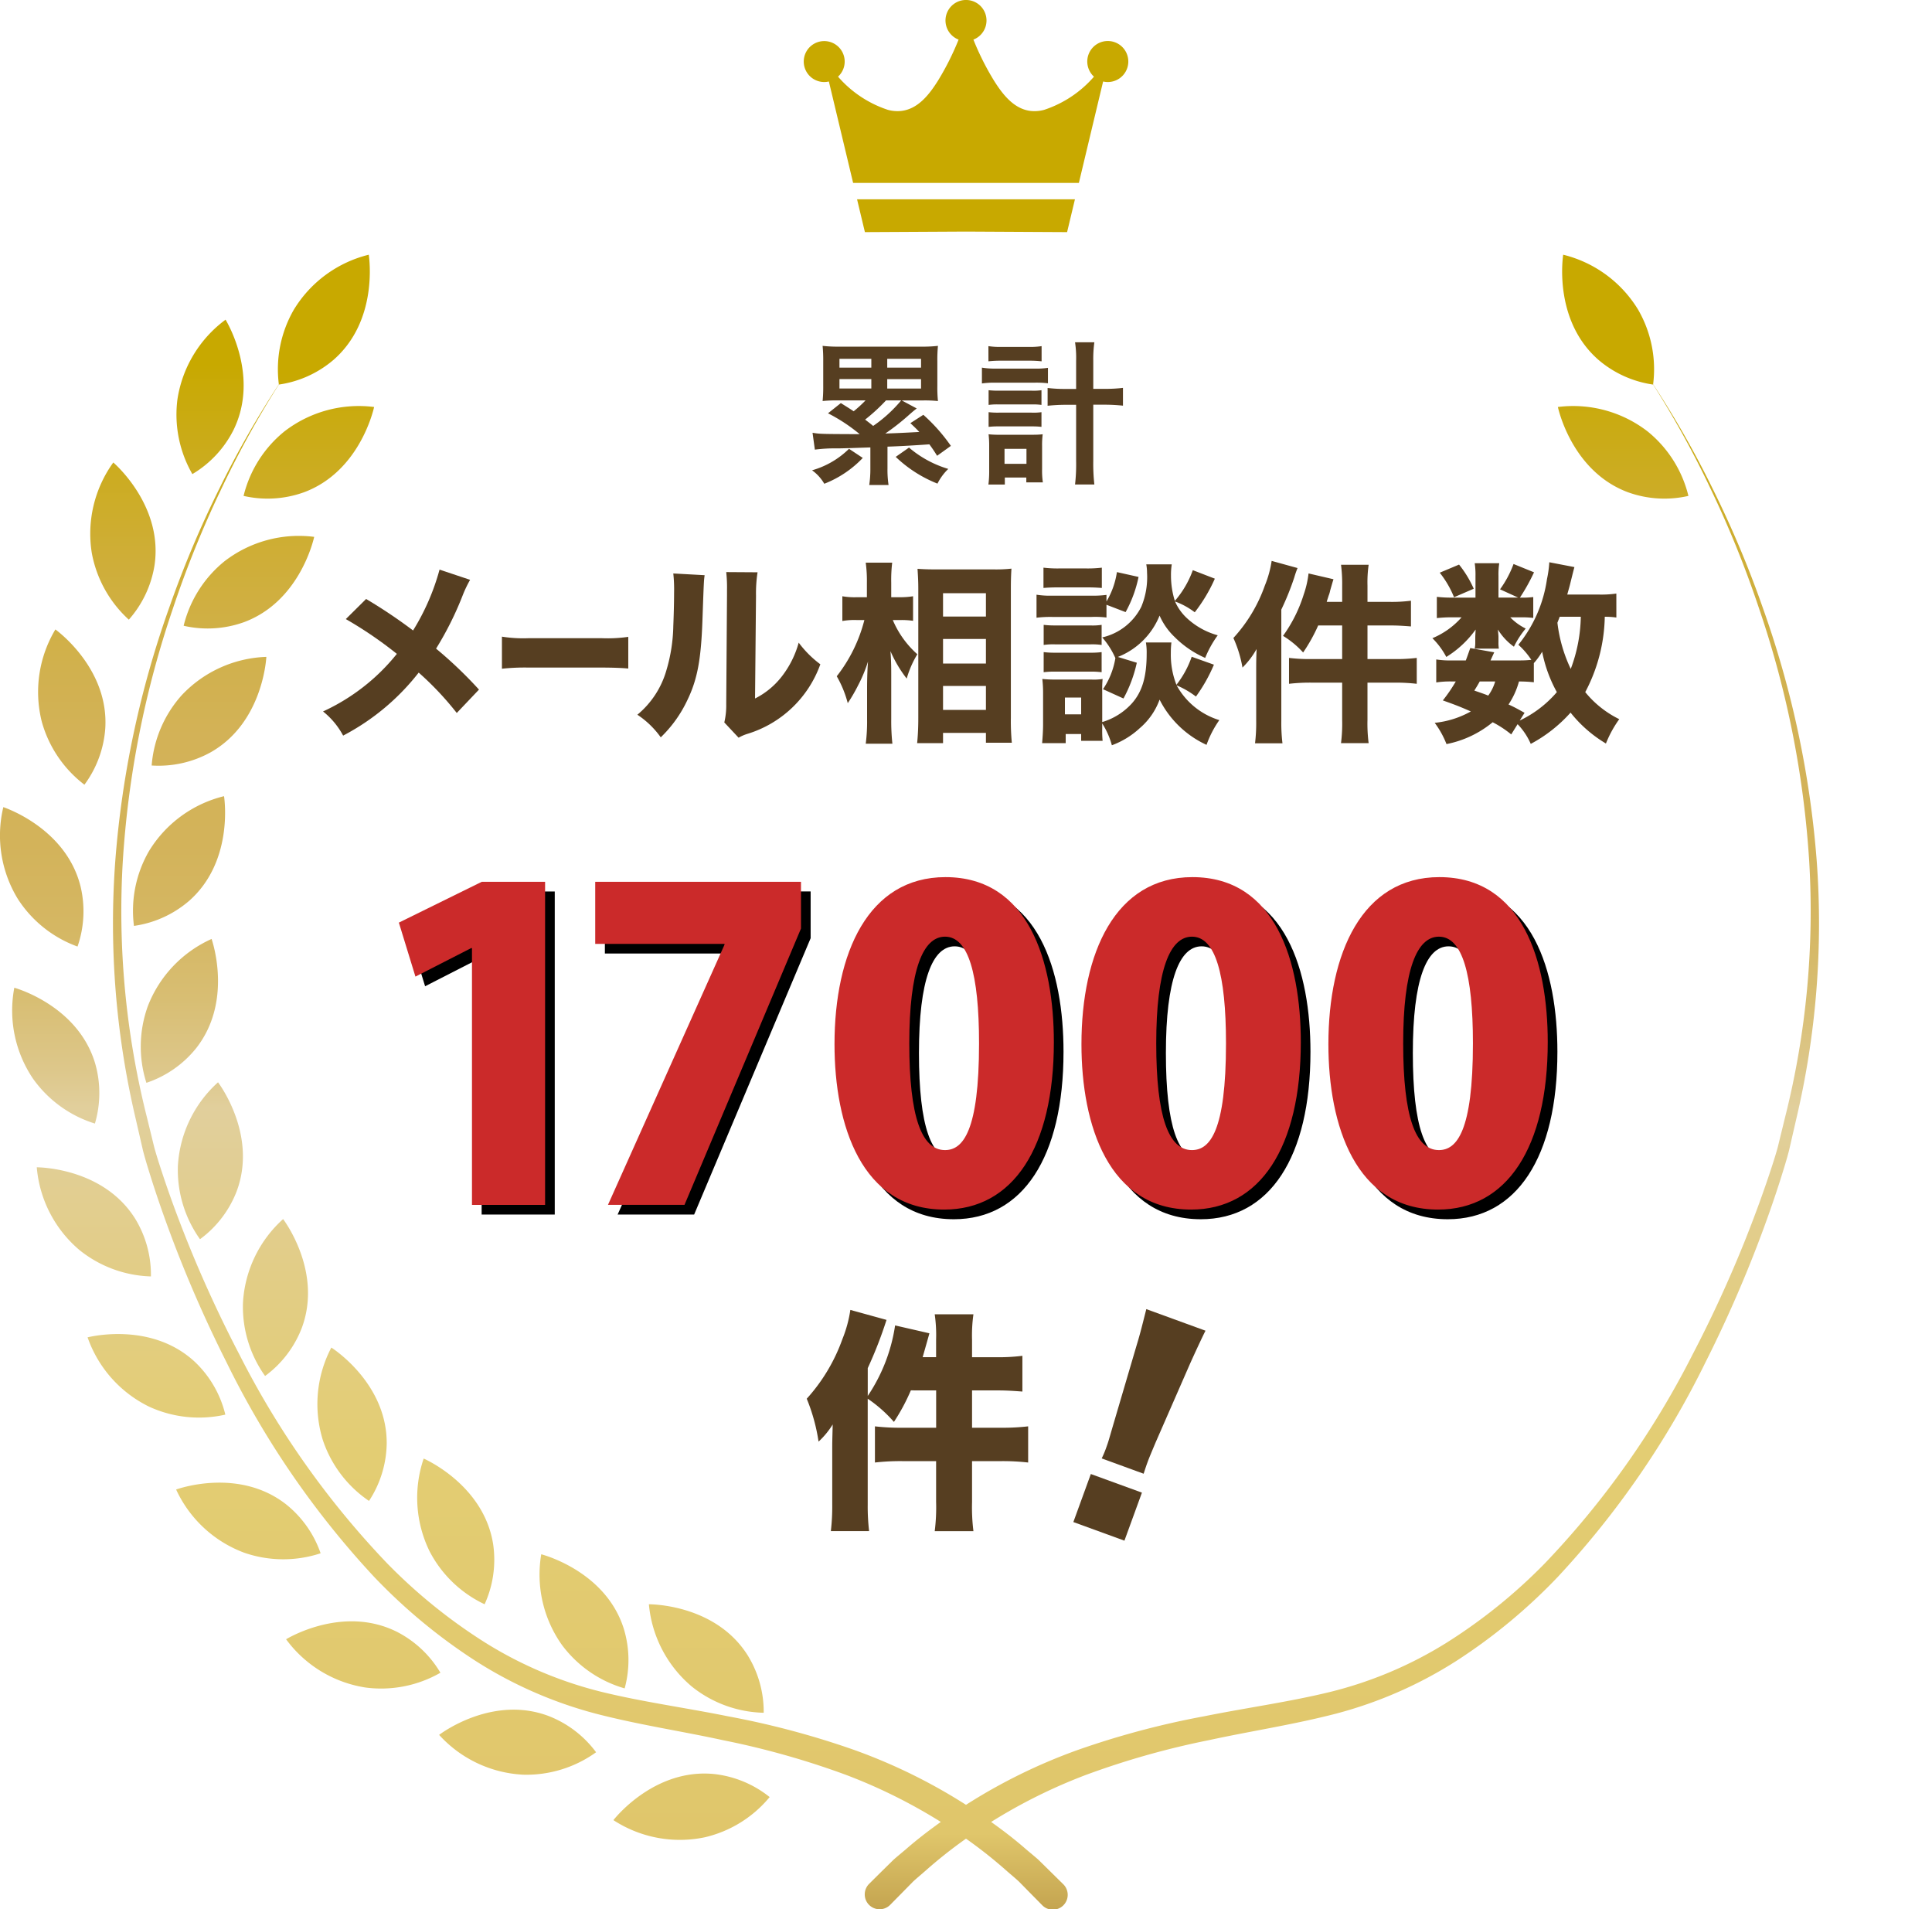 <svg xmlns="http://www.w3.org/2000/svg" xmlns:xlink="http://www.w3.org/1999/xlink" width="200" height="197.631" viewBox="0 0 200 197.631">
  <defs>
    <linearGradient id="linear-gradient" x1="0.5" y1="-2.222" x2="0.5" y2="21.288" gradientUnits="objectBoundingBox">
      <stop offset="0.075" stop-color="#c8a900"/>
      <stop offset="0.104" stop-color="#caab14"/>
      <stop offset="0.165" stop-color="#cfae38"/>
      <stop offset="0.215" stop-color="#d1b14e"/>
      <stop offset="0.246" stop-color="#d3b257"/>
      <stop offset="0.296" stop-color="#d3b35a"/>
      <stop offset="0.334" stop-color="#d5b763"/>
      <stop offset="0.367" stop-color="#d8be73"/>
      <stop offset="0.399" stop-color="#ddc78a"/>
      <stop offset="0.417" stop-color="#e1cf9c"/>
      <stop offset="0.49" stop-color="#e2cd87"/>
      <stop offset="0.575" stop-color="#e3cd73"/>
      <stop offset="0.755" stop-color="#e0c66b"/>
      <stop offset="0.793" stop-color="#c2a24e"/>
      <stop offset="0.831" stop-color="#aa8536"/>
      <stop offset="0.865" stop-color="#9b7327"/>
      <stop offset="0.889" stop-color="#966d22"/>
      <stop offset="0.931" stop-color="#926b22"/>
      <stop offset="0.964" stop-color="#896623"/>
      <stop offset="0.994" stop-color="#785e24"/>
      <stop offset="0.999" stop-color="#755d25"/>
    </linearGradient>
    <linearGradient id="linear-gradient-2" x1="0.5" y1="-0.772" x2="0.5" y2="13.32" xlink:href="#linear-gradient"/>
    <linearGradient id="linear-gradient-3" x1="0.5" y1="-1.667" x2="0.5" y2="12.177" xlink:href="#linear-gradient"/>
    <linearGradient id="linear-gradient-4" x1="0.5" y1="-2.763" x2="0.5" y2="11.252" xlink:href="#linear-gradient"/>
    <linearGradient id="linear-gradient-5" x1="0.5" y1="-4.352" x2="0.5" y2="11.256" xlink:href="#linear-gradient"/>
    <linearGradient id="linear-gradient-6" x1="0.5" y1="-5.796" x2="0.5" y2="10.224" xlink:href="#linear-gradient"/>
    <linearGradient id="linear-gradient-7" x1="0.5" y1="-8.86" x2="0.5" y2="11.081" xlink:href="#linear-gradient"/>
    <linearGradient id="linear-gradient-8" x1="0.5" y1="-13.572" x2="0.5" y2="12.481" xlink:href="#linear-gradient"/>
    <linearGradient id="linear-gradient-9" x1="0.5" y1="-16.73" x2="0.5" y2="11.662" xlink:href="#linear-gradient"/>
    <linearGradient id="linear-gradient-10" x1="0.5" y1="-21.11" x2="0.5" y2="11.22" xlink:href="#linear-gradient"/>
    <linearGradient id="linear-gradient-11" x1="0.5" y1="-23.19" x2="0.5" y2="10.247" xlink:href="#linear-gradient"/>
    <linearGradient id="linear-gradient-12" x1="0.5" y1="-23.646" x2="0.5" y2="9.063" xlink:href="#linear-gradient"/>
    <linearGradient id="linear-gradient-13" x1="0.5" y1="-3.625" x2="0.5" y2="19.886" xlink:href="#linear-gradient"/>
    <linearGradient id="linear-gradient-14" x1="0.5" y1="-4.195" x2="0.5" y2="15.804" xlink:href="#linear-gradient"/>
    <linearGradient id="linear-gradient-15" x1="0.5" y1="-4.593" x2="0.5" y2="12.182" xlink:href="#linear-gradient"/>
    <linearGradient id="linear-gradient-16" x1="0.5" y1="-5.134" x2="0.5" y2="9.992" xlink:href="#linear-gradient"/>
    <linearGradient id="linear-gradient-17" x1="0.5" y1="-5.62" x2="0.5" y2="8.248" xlink:href="#linear-gradient"/>
    <linearGradient id="linear-gradient-18" x1="0.5" y1="-6.492" x2="0.5" y2="7.376" xlink:href="#linear-gradient"/>
    <linearGradient id="linear-gradient-19" x1="0.5" y1="-7.479" x2="0.5" y2="6.708" xlink:href="#linear-gradient"/>
    <linearGradient id="linear-gradient-20" x1="0.5" y1="-8.634" x2="0.5" y2="6.299" xlink:href="#linear-gradient"/>
    <linearGradient id="linear-gradient-21" x1="0.5" y1="-10.094" x2="0.5" y2="6.13" xlink:href="#linear-gradient"/>
    <linearGradient id="linear-gradient-22" x1="0.5" y1="-12.939" x2="0.5" y2="7.118" xlink:href="#linear-gradient"/>
    <linearGradient id="linear-gradient-23" x1="0.5" y1="-0.033" x2="0.5" y2="1.282" xlink:href="#linear-gradient"/>
  </defs>
  <g id="アートワーク_104" data-name="アートワーク 104" transform="translate(100 98.815)">
    <g id="グループ_13777" data-name="グループ 13777" transform="translate(-100 -98.815)">
      <g id="グループ_13766" data-name="グループ 13766" transform="translate(0)">
        <path id="パス_30384" data-name="パス 30384" d="M89.535,24.027,100,23.971l10.465.056s.333-1.393.813-3.4H88.722C89.2,22.634,89.535,24.027,89.535,24.027Z" fill="#c8a900"/>
        <path id="パス_30385" data-name="パス 30385" d="M114.676,4.245a2.123,2.123,0,0,0-1.429,3.692,11.661,11.661,0,0,1-5.156,3.433,3.8,3.8,0,0,1-1.342.12c-1.753-.173-2.934-1.682-3.856-3.151A28.014,28.014,0,0,1,100.767,4.1a2.123,2.123,0,1,0-1.534,0,28.014,28.014,0,0,1-2.126,4.237c-.922,1.469-2.1,2.978-3.856,3.151a3.8,3.8,0,0,1-1.342-.12,11.661,11.661,0,0,1-5.156-3.433,2.119,2.119,0,1,0-.948.5c.607,2.538,1.674,7,2.511,10.5h23.368c.837-3.5,1.9-7.96,2.511-10.5a2.123,2.123,0,1,0,.481-4.19Z" fill="#c8a900"/>
      </g>
      <g id="グループ_13767" data-name="グループ 13767" transform="translate(0)">
        <path id="パス_30386" data-name="パス 30386" d="M29.449,44.65a12.336,12.336,0,0,0-4.233,6.681,11.126,11.126,0,0,0,6.236-.37c5.65-2.091,7.149-8.267,7.277-8.833A12.6,12.6,0,0,0,29.449,44.65Z" fill="url(#linear-gradient)"/>
        <path id="パス_30387" data-name="パス 30387" d="M24.174,44.505c2.648-5.411-.525-10.917-.823-11.415a12.594,12.594,0,0,0-4.98,8.227,12.348,12.348,0,0,0,1.542,7.757A11.127,11.127,0,0,0,24.174,44.505Z" fill="url(#linear-gradient-2)"/>
        <path id="パス_30388" data-name="パス 30388" d="M13.336,64.141A11.124,11.124,0,0,0,16,58.489c.869-5.962-3.835-10.235-4.271-10.618A12.6,12.6,0,0,0,9.5,57.226,12.34,12.34,0,0,0,13.336,64.141Z" fill="url(#linear-gradient-3)"/>
        <path id="パス_30389" data-name="パス 30389" d="M8.739,81.225A11.117,11.117,0,0,0,10.9,75.366c.355-6.014-4.7-9.868-5.166-10.213a12.6,12.6,0,0,0-1.418,9.512A12.345,12.345,0,0,0,8.739,81.225Z" fill="url(#linear-gradient-4)"/>
        <path id="パス_30390" data-name="パス 30390" d="M8.025,97.977a11.11,11.11,0,0,0,.31-6.239c-1.466-5.844-7.442-8-7.991-8.193a12.6,12.6,0,0,0,1.5,9.5A12.336,12.336,0,0,0,8.025,97.977Z" fill="url(#linear-gradient-5)"/>
        <path id="パス_30391" data-name="パス 30391" d="M9.825,116.3a11.118,11.118,0,0,0,.019-6.247c-1.734-5.769-7.8-7.651-8.362-7.814a12.6,12.6,0,0,0,1.939,9.42A12.343,12.343,0,0,0,9.825,116.3Z" fill="url(#linear-gradient-6)"/>
        <path id="パス_30392" data-name="パス 30392" d="M13.964,126.1c-3.224-5.089-9.576-5.267-10.157-5.274a12.6,12.6,0,0,0,4.4,8.55,12.346,12.346,0,0,0,7.416,2.746A11.113,11.113,0,0,0,13.964,126.1Z" fill="url(#linear-gradient-7)"/>
        <path id="パス_30393" data-name="パス 30393" d="M23.326,146.428a11.118,11.118,0,0,0-3.109-5.419c-4.389-4.127-10.586-2.718-11.15-2.581a12.6,12.6,0,0,0,6.392,7.186A12.354,12.354,0,0,0,23.326,146.428Z" fill="url(#linear-gradient-8)"/>
        <path id="パス_30394" data-name="パス 30394" d="M29.578,155.684c-4.763-3.689-10.8-1.7-11.346-1.505a12.6,12.6,0,0,0,7.049,6.542,12.345,12.345,0,0,0,7.909.059A11.123,11.123,0,0,0,29.578,155.684Z" fill="url(#linear-gradient-9)"/>
        <path id="パス_30395" data-name="パス 30395" d="M41.031,168.879c-5.406-2.659-10.918.505-11.416.8a12.593,12.593,0,0,0,8.218,4.995,12.337,12.337,0,0,0,7.759-1.529A11.12,11.12,0,0,0,41.031,168.879Z" fill="url(#linear-gradient-10)"/>
        <path id="パス_30396" data-name="パス 30396" d="M56.729,177.6c-5.651-2.086-10.807,1.63-11.272,1.976a12.6,12.6,0,0,0,8.689,4.121,12.344,12.344,0,0,0,7.561-2.322A11.129,11.129,0,0,0,56.729,177.6Z" fill="url(#linear-gradient-11)"/>
        <path id="パス_30397" data-name="パス 30397" d="M63.5,188.4a12.591,12.591,0,0,0,9.451,1.779,12.334,12.334,0,0,0,6.723-4.165,11.126,11.126,0,0,0-5.773-2.387C67.9,183.046,63.858,187.949,63.5,188.4Z" fill="url(#linear-gradient-12)"/>
        <path id="パス_30398" data-name="パス 30398" d="M23.245,58.092a12.349,12.349,0,0,0-4.234,6.681,11.129,11.129,0,0,0,6.237-.37c5.65-2.091,7.149-8.266,7.277-8.832A12.592,12.592,0,0,0,23.245,58.092Z" fill="url(#linear-gradient-13)"/>
        <path id="パス_30399" data-name="パス 30399" d="M18.809,71.965A12.343,12.343,0,0,0,15.7,79.236a11.122,11.122,0,0,0,6.1-1.361c5.244-2.967,5.737-9.3,5.773-9.882A12.6,12.6,0,0,0,18.809,71.965Z" fill="url(#linear-gradient-14)"/>
        <path id="パス_30400" data-name="パス 30400" d="M23.193,82.412a12.6,12.6,0,0,0-7.764,5.675,12.348,12.348,0,0,0-1.562,7.753,11.129,11.129,0,0,0,5.691-2.576C24.086,89.29,23.276,82.986,23.193,82.412Z" fill="url(#linear-gradient-15)"/>
        <path id="パス_30401" data-name="パス 30401" d="M20.288,108.521c3.736-4.726,1.8-10.78,1.616-11.33a12.6,12.6,0,0,0-6.611,6.984,12.338,12.338,0,0,0-.137,7.908A11.123,11.123,0,0,0,20.288,108.521Z" fill="url(#linear-gradient-16)"/>
        <path id="パス_30402" data-name="パス 30402" d="M24.5,123.308c2.11-5.643-1.584-10.814-1.929-11.28a12.6,12.6,0,0,0-4.157,8.672,12.346,12.346,0,0,0,2.29,7.57A11.117,11.117,0,0,0,24.5,123.308Z" fill="url(#linear-gradient-17)"/>
        <path id="パス_30403" data-name="パス 30403" d="M31.237,137.466c2.11-5.643-1.584-10.814-1.929-11.281a12.6,12.6,0,0,0-4.156,8.673,12.34,12.34,0,0,0,2.289,7.57A11.11,11.11,0,0,0,31.237,137.466Z" fill="url(#linear-gradient-18)"/>
        <path id="パス_30404" data-name="パス 30404" d="M34.3,139.485a12.591,12.591,0,0,0-.88,9.576,12.345,12.345,0,0,0,4.779,6.3,11.113,11.113,0,0,0,1.833-5.972C40.049,143.365,34.787,139.8,34.3,139.485Z" fill="url(#linear-gradient-19)"/>
        <path id="パス_30405" data-name="パス 30405" d="M50.167,166.057a11.124,11.124,0,0,0,.888-6.183c-.916-5.955-6.666-8.662-7.195-8.9a12.6,12.6,0,0,0,.61,9.6A12.343,12.343,0,0,0,50.167,166.057Z" fill="url(#linear-gradient-20)"/>
        <path id="パス_30406" data-name="パス 30406" d="M64.664,174.765a11.126,11.126,0,0,0-.111-6.246c-1.855-5.732-7.963-7.486-8.524-7.638a12.6,12.6,0,0,0,2.135,9.377A12.346,12.346,0,0,0,64.664,174.765Z" fill="url(#linear-gradient-21)"/>
        <path id="パス_30407" data-name="パス 30407" d="M71.627,174.583a12.338,12.338,0,0,0,7.431,2.705,11.107,11.107,0,0,0-1.7-6.012c-3.251-5.072-9.6-5.215-10.185-5.219A12.6,12.6,0,0,0,71.627,174.583Z" fill="url(#linear-gradient-22)"/>
        <path id="パス_30408" data-name="パス 30408" d="M125.147,180.123c4.33-.94,8.738-1.6,13.16-2.744a43.818,43.818,0,0,0,12.519-5.5,57.773,57.773,0,0,0,10.465-8.684A91.992,91.992,0,0,0,176.557,141a132.318,132.318,0,0,0,5.437-12.31c.8-2.1,1.549-4.21,2.236-6.347.338-1.07.678-2.14.964-3.231l.755-3.285A88.159,88.159,0,0,0,188.065,89.1a100.956,100.956,0,0,0-5.578-26.183,107.325,107.325,0,0,0-5.2-12.345,99.392,99.392,0,0,0-6.156-10.794,12.326,12.326,0,0,0-1.554-7.726,12.591,12.591,0,0,0-7.755-5.687c-.084.574-.9,6.876,3.619,10.857a11.123,11.123,0,0,0,5.687,2.585V39.8a99.037,99.037,0,0,1,5.983,10.857,106.732,106.732,0,0,1,5.006,12.387,100.35,100.35,0,0,1,5.171,26.107,87.169,87.169,0,0,1-2.473,26.4l-.79,3.228c-.295,1.063-.646,2.116-1,3.168-.709,2.1-1.483,4.184-2.3,6.247a130.987,130.987,0,0,1-5.552,12.092A90.286,90.286,0,0,1,159.9,161.844a55.735,55.735,0,0,1-10.207,8.228,41.533,41.533,0,0,1-11.968,5.053c-4.235,1.038-8.681,1.642-13.086,2.529a87.449,87.449,0,0,0-13.117,3.5A57.658,57.658,0,0,0,100,186.817a57.658,57.658,0,0,0-11.525-5.664,87.48,87.48,0,0,0-13.117-3.5c-4.4-.887-8.851-1.491-13.086-2.529A41.533,41.533,0,0,1,50.3,170.072,55.735,55.735,0,0,1,40.1,161.844a90.286,90.286,0,0,1-15.275-21.553A130.986,130.986,0,0,1,19.27,128.2c-.819-2.063-1.593-4.145-2.3-6.247-.349-1.052-.7-2.105-.995-3.168l-.79-3.228a87.169,87.169,0,0,1-2.473-26.4A100.35,100.35,0,0,1,17.88,63.048a106.734,106.734,0,0,1,5.006-12.387A99.207,99.207,0,0,1,28.869,39.8v.007a11.123,11.123,0,0,0,5.687-2.585c4.522-3.981,3.7-10.283,3.619-10.857a12.591,12.591,0,0,0-7.755,5.687,12.326,12.326,0,0,0-1.554,7.726,99.393,99.393,0,0,0-6.156,10.794,107.325,107.325,0,0,0-5.2,12.345A100.956,100.956,0,0,0,11.935,89.1a88.158,88.158,0,0,0,2.116,26.725l.755,3.285c.286,1.091.626,2.161.964,3.231.687,2.137,1.438,4.251,2.236,6.347A132.317,132.317,0,0,0,23.443,141a91.991,91.991,0,0,0,15.266,22.2,57.773,57.773,0,0,0,10.465,8.684,43.818,43.818,0,0,0,12.519,5.5c4.422,1.148,8.83,1.8,13.16,2.744A84.988,84.988,0,0,1,87.532,183.7a55.519,55.519,0,0,1,9.86,4.887c-1.238.888-2.45,1.812-3.6,2.818-.437.371-.883.731-1.311,1.112l-1.225,1.205L89.968,195a1.539,1.539,0,1,0,2.177,2.176l1.246-1.263,1.142-1.162c.4-.366.819-.712,1.227-1.069A48.1,48.1,0,0,1,100,190.32a47.944,47.944,0,0,1,4.239,3.358c.409.357.827.7,1.228,1.069l1.142,1.162,1.246,1.263A1.539,1.539,0,1,0,110.032,195l-1.294-1.276-1.224-1.205c-.428-.381-.874-.741-1.311-1.112-1.145-1.006-2.357-1.93-3.6-2.818a55.552,55.552,0,0,1,9.86-4.887A84.988,84.988,0,0,1,125.147,180.123Z" fill="url(#linear-gradient-23)"/>
        <path id="パス_30409" data-name="パス 30409" d="M170.551,44.65a12.6,12.6,0,0,0-9.28-2.522c.128.566,1.627,6.742,7.277,8.833a11.126,11.126,0,0,0,6.236.37A12.336,12.336,0,0,0,170.551,44.65Z" fill="url(#linear-gradient)"/>
        <path id="パス_30410" data-name="パス 30410" d="M180.087,49.074a12.348,12.348,0,0,0,1.542-7.757,12.594,12.594,0,0,0-4.98-8.227c-.3.5-3.471,6-.823,11.415A11.127,11.127,0,0,0,180.087,49.074Z" fill="url(#linear-gradient-2)"/>
        <path id="パス_30411" data-name="パス 30411" d="M186.664,64.141a12.34,12.34,0,0,0,3.839-6.915,12.6,12.6,0,0,0-2.228-9.355c-.436.383-5.14,4.656-4.271,10.618A11.124,11.124,0,0,0,186.664,64.141Z" fill="url(#linear-gradient-3)"/>
        <path id="パス_30412" data-name="パス 30412" d="M189.1,75.366a11.116,11.116,0,0,0,2.166,5.859,12.345,12.345,0,0,0,4.418-6.56,12.6,12.6,0,0,0-1.418-9.512C193.793,65.5,188.74,69.352,189.1,75.366Z" fill="url(#linear-gradient-4)"/>
        <path id="パス_30413" data-name="パス 30413" d="M191.665,91.738a11.121,11.121,0,0,0,.309,6.239,12.333,12.333,0,0,0,6.182-4.933,12.6,12.6,0,0,0,1.5-9.5C199.107,83.733,193.13,85.894,191.665,91.738Z" fill="url(#linear-gradient-5)"/>
        <path id="パス_30414" data-name="パス 30414" d="M190.156,110.051a11.118,11.118,0,0,0,.019,6.247,12.343,12.343,0,0,0,6.4-4.641,12.6,12.6,0,0,0,1.939-9.42C197.96,102.4,191.89,104.282,190.156,110.051Z" fill="url(#linear-gradient-6)"/>
        <path id="パス_30415" data-name="パス 30415" d="M186.036,126.1a11.125,11.125,0,0,0-1.663,6.022,12.346,12.346,0,0,0,7.417-2.746,12.6,12.6,0,0,0,4.4-8.55C195.612,120.831,189.26,121.009,186.036,126.1Z" fill="url(#linear-gradient-7)"/>
        <path id="パス_30416" data-name="パス 30416" d="M179.783,141.009a11.118,11.118,0,0,0-3.109,5.419,12.353,12.353,0,0,0,7.867-.814,12.6,12.6,0,0,0,6.392-7.186C190.369,138.291,184.172,136.882,179.783,141.009Z" fill="url(#linear-gradient-8)"/>
        <path id="パス_30417" data-name="パス 30417" d="M170.422,155.684a11.123,11.123,0,0,0-3.612,5.1,12.345,12.345,0,0,0,7.909-.059,12.6,12.6,0,0,0,7.049-6.542C181.22,153.988,175.185,151.995,170.422,155.684Z" fill="url(#linear-gradient-9)"/>
        <path id="パス_30418" data-name="パス 30418" d="M158.969,168.879a11.12,11.12,0,0,0-4.561,4.268,12.337,12.337,0,0,0,7.759,1.529,12.593,12.593,0,0,0,8.218-4.995C169.887,169.384,164.375,166.22,158.969,168.879Z" fill="url(#linear-gradient-10)"/>
        <path id="パス_30419" data-name="パス 30419" d="M143.271,177.6a11.129,11.129,0,0,0-4.978,3.775,12.344,12.344,0,0,0,7.561,2.322,12.6,12.6,0,0,0,8.689-4.121C154.078,179.228,148.922,175.512,143.271,177.6Z" fill="url(#linear-gradient-11)"/>
        <path id="パス_30420" data-name="パス 30420" d="M126.1,183.629a11.126,11.126,0,0,0-5.773,2.387,12.334,12.334,0,0,0,6.723,4.165A12.591,12.591,0,0,0,136.5,188.4C136.142,187.949,132.1,183.046,126.1,183.629Z" fill="url(#linear-gradient-12)"/>
        <path id="パス_30421" data-name="パス 30421" d="M176.755,58.092a12.592,12.592,0,0,0-9.28-2.521c.128.566,1.627,6.741,7.277,8.832a11.129,11.129,0,0,0,6.237.37A12.349,12.349,0,0,0,176.755,58.092Z" fill="url(#linear-gradient-13)"/>
        <path id="パス_30422" data-name="パス 30422" d="M172.433,67.993c.036.579.53,6.915,5.773,9.882a11.122,11.122,0,0,0,6.1,1.361,12.343,12.343,0,0,0-3.112-7.271A12.6,12.6,0,0,0,172.433,67.993Z" fill="url(#linear-gradient-14)"/>
        <path id="パス_30423" data-name="パス 30423" d="M184.571,88.087a12.6,12.6,0,0,0-7.764-5.675c-.083.574-.893,6.878,3.635,10.852a11.129,11.129,0,0,0,5.691,2.576A12.348,12.348,0,0,0,184.571,88.087Z" fill="url(#linear-gradient-15)"/>
        <path id="パス_30424" data-name="パス 30424" d="M184.707,104.175a12.6,12.6,0,0,0-6.611-6.984c-.186.55-2.12,6.6,1.616,11.33a11.123,11.123,0,0,0,5.132,3.562A12.338,12.338,0,0,0,184.707,104.175Z" fill="url(#linear-gradient-16)"/>
        <path id="パス_30425" data-name="パス 30425" d="M177.434,112.028c-.345.466-4.039,5.637-1.929,11.28a11.117,11.117,0,0,0,3.8,4.962,12.346,12.346,0,0,0,2.29-7.57A12.6,12.6,0,0,0,177.434,112.028Z" fill="url(#linear-gradient-17)"/>
        <path id="パス_30426" data-name="パス 30426" d="M170.692,126.185c-.345.467-4.039,5.638-1.929,11.281a11.11,11.11,0,0,0,3.8,4.962,12.341,12.341,0,0,0,2.289-7.57A12.6,12.6,0,0,0,170.692,126.185Z" fill="url(#linear-gradient-18)"/>
        <path id="パス_30427" data-name="パス 30427" d="M166.579,149.061a12.591,12.591,0,0,0-.88-9.576c-.486.317-5.748,3.88-5.732,9.9a11.113,11.113,0,0,0,1.833,5.972A12.345,12.345,0,0,0,166.579,149.061Z" fill="url(#linear-gradient-19)"/>
        <path id="パス_30428" data-name="パス 30428" d="M155.53,160.571a12.6,12.6,0,0,0,.61-9.6c-.529.239-6.279,2.946-7.195,8.9a11.124,11.124,0,0,0,.888,6.183A12.343,12.343,0,0,0,155.53,160.571Z" fill="url(#linear-gradient-20)"/>
        <path id="パス_30429" data-name="パス 30429" d="M141.836,170.258a12.6,12.6,0,0,0,2.135-9.377c-.561.152-6.669,1.906-8.524,7.638a11.114,11.114,0,0,0-.11,6.246A12.349,12.349,0,0,0,141.836,170.258Z" fill="url(#linear-gradient-21)"/>
        <path id="パス_30430" data-name="パス 30430" d="M132.823,166.057c-.58,0-6.934.147-10.185,5.219a11.107,11.107,0,0,0-1.7,6.012,12.343,12.343,0,0,0,7.432-2.705A12.6,12.6,0,0,0,132.823,166.057Z" fill="url(#linear-gradient-22)"/>
      </g>
      <g id="グループ_13768" data-name="グループ 13768" transform="translate(0)">
        <path id="パス_30431" data-name="パス 30431" d="M89.314,47.4a11,11,0,0,1-3.985,2.674,4.4,4.4,0,0,0-1.265-1.393,8.915,8.915,0,0,0,3.825-2.225ZM94.9,42.279c-.353.273-.385.305-.753.625a23.707,23.707,0,0,1-2.5,1.969c.641-.017,1.809-.064,3.521-.161-.271-.288-.448-.463-.927-.912l1.343-.864a18.154,18.154,0,0,1,2.85,3.217l-1.425,1.025c-.368-.593-.511-.785-.8-1.185-1.584.112-3.009.192-4.337.24V48.49a10.465,10.465,0,0,0,.111,1.713h-2A11.132,11.132,0,0,0,90.1,48.49V46.313c-1.04.032-2.833.1-3.425.1a15.8,15.8,0,0,0-2.321.128l-.24-1.744c.784.127.784.127,4.882.144a17.658,17.658,0,0,0-3.281-2.161l1.329-1.057c.688.432.9.56,1.328.849A14.123,14.123,0,0,0,89.6,41.447H86.657a12.992,12.992,0,0,0-1.5.064,15.027,15.027,0,0,0,.063-1.569V37.4a15.685,15.685,0,0,0-.063-1.6,13.459,13.459,0,0,0,1.728.08h8.484a13.622,13.622,0,0,0,1.728-.08,14.6,14.6,0,0,0-.063,1.6v2.544a13.964,13.964,0,0,0,.063,1.569,13.284,13.284,0,0,0-1.52-.064H93.348Zm-8-4.225h3.3v-.912H86.9Zm0,2.161h3.3v-.977H86.9Zm4.818,1.232a19.07,19.07,0,0,1-2.161,1.985c.416.32.544.416.832.656a14.22,14.22,0,0,0,2.9-2.641Zm.128-4.305v.912h3.5v-.912Zm0,2.1v.977h3.5v-.977ZM94.1,46.329a11.194,11.194,0,0,0,4.066,2.209,5.565,5.565,0,0,0-1.12,1.521,13.377,13.377,0,0,1-4.323-2.769Z" fill="#563e21"/>
        <path id="パス_30432" data-name="パス 30432" d="M101.648,38.054a7.931,7.931,0,0,0,1.36.1h4.114a7.827,7.827,0,0,0,1.361-.08v1.6a9.832,9.832,0,0,0-1.361-.064h-4.129a8.93,8.93,0,0,0-1.345.081Zm.672-2.225a7.918,7.918,0,0,0,1.377.08h2.768a7.933,7.933,0,0,0,1.361-.08V37.4a11.063,11.063,0,0,0-1.361-.064H103.7a11.2,11.2,0,0,0-1.377.064Zm1.7,14.326h-1.7a10.89,10.89,0,0,0,.08-1.537V46.2a10.2,10.2,0,0,0-.063-1.248,9.3,9.3,0,0,0,1.12.048H106.9a8.91,8.91,0,0,0,1.04-.048,8.679,8.679,0,0,0-.063,1.232v2.353a8.361,8.361,0,0,0,.08,1.393h-1.713v-.5h-2.225Zm-1.68-9.764a8.965,8.965,0,0,0,1.055.048h3.394a5.946,5.946,0,0,0,1.024-.048v1.52a6.347,6.347,0,0,0-1.024-.048h-3.394a6.652,6.652,0,0,0-1.055.048Zm0,2.273a8.1,8.1,0,0,0,1.055.048h3.394a5.946,5.946,0,0,0,1.024-.048v1.52a8.811,8.811,0,0,0-1.056-.048h-3.377a8.857,8.857,0,0,0-1.04.048Zm1.648,5.346h2.272V46.457h-2.272ZM111.4,37.35a10.844,10.844,0,0,0-.112-1.921h2a12.334,12.334,0,0,0-.113,1.921v2.9h1.137a15.333,15.333,0,0,0,1.937-.1v1.84a17.93,17.93,0,0,0-1.953-.1h-1.121v5.842a19.007,19.007,0,0,0,.113,2.417h-2a18.228,18.228,0,0,0,.112-2.417V41.9H110.4a17.9,17.9,0,0,0-1.952.1v-1.84a15.3,15.3,0,0,0,1.936.1H111.4Z" fill="#563e21"/>
      </g>
      <g id="グループ_13769" data-name="グループ 13769" transform="translate(0)">
        <path id="パス_30433" data-name="パス 30433" d="M48.664,60.018a12.57,12.57,0,0,0-.741,1.54,33.558,33.558,0,0,1-2.781,5.582,43.77,43.77,0,0,1,4.442,4.24l-2.3,2.421a31.5,31.5,0,0,0-3.941-4.181,23.99,23.99,0,0,1-7.822,6.522,8.072,8.072,0,0,0-2.08-2.5,21.131,21.131,0,0,0,5.3-3.481,20.908,20.908,0,0,0,2.341-2.48,41.586,41.586,0,0,0-5.282-3.6L37.9,62a52.69,52.69,0,0,1,4.861,3.26,23.79,23.79,0,0,0,2.741-6.3Z" fill="#563e21"/>
        <path id="パス_30434" data-name="パス 30434" d="M51.96,65.9a14.094,14.094,0,0,0,2.745.16h7.59a14.81,14.81,0,0,0,2.744-.14V69.2c-.6-.06-1.59-.1-2.76-.1H54.705a21.744,21.744,0,0,0-2.745.12Z" fill="#563e21"/>
        <path id="パス_30435" data-name="パス 30435" d="M72.942,59.538c-.08.6-.08.6-.221,4.541-.139,4.161-.519,6.241-1.58,8.422a13.032,13.032,0,0,1-2.74,3.82,9.193,9.193,0,0,0-2.421-2.34,9.268,9.268,0,0,0,3-4.581,17.043,17.043,0,0,0,.72-4.6c.04-.98.08-2.34.08-3.421a15.494,15.494,0,0,0-.08-2.02Zm5.48-.3a14.219,14.219,0,0,0-.16,2.42l-.1,10.643A8.1,8.1,0,0,0,80.9,70.06a10.027,10.027,0,0,0,1.781-3.54,10.83,10.83,0,0,0,2.24,2.24,11.621,11.621,0,0,1-7.542,7.2,4.24,4.24,0,0,0-.919.4l-1.481-1.58a7.583,7.583,0,0,0,.2-1.92l.08-11.243v-.56a14.457,14.457,0,0,0-.08-1.84Z" fill="#563e21"/>
        <path id="パス_30436" data-name="パス 30436" d="M92.421,64.179a9.875,9.875,0,0,0,2.541,3.541,10.313,10.313,0,0,0-1.1,2.52A13.086,13.086,0,0,1,92.181,67.4c.06.861.08,1.381.08,2.381v4.681a21.64,21.64,0,0,0,.12,2.52h-2.76a17.894,17.894,0,0,0,.139-2.52v-3.3c0-.86.04-2.12.1-2.7a14.836,14.836,0,0,1-1.041,2.5,16.712,16.712,0,0,1-1.06,1.821A11.189,11.189,0,0,0,86.62,70a15.707,15.707,0,0,0,2.86-5.821h-.819a7.216,7.216,0,0,0-1.461.1V61.718a7.3,7.3,0,0,0,1.5.1h1.04v-1.48a14.1,14.1,0,0,0-.12-2.1h2.74a14.819,14.819,0,0,0-.1,2.08v1.5h1a7.864,7.864,0,0,0,1.261-.1v2.541a8.337,8.337,0,0,0-1.221-.08Zm2.521,12.742c.08-.8.12-1.66.12-2.62V60.978c0-.66-.02-1.16-.08-2.1.56.041,1.1.061,1.86.061h6.021a14.275,14.275,0,0,0,1.841-.08c-.04.62-.06,1.2-.06,2.06V74.3a23.655,23.655,0,0,0,.1,2.58h-2.681v-1.02h-4.44v1.06Zm2.681-13.1h4.44V61.4h-4.44Zm0,4.861h4.44V66.139h-4.44Zm0,4.8h4.44V71h-4.44Z" fill="#563e21"/>
        <path id="パス_30437" data-name="パス 30437" d="M114.542,63.919a9.541,9.541,0,0,0-1.54-.06h-4.081a12.094,12.094,0,0,0-1.621.08V61.558a8.935,8.935,0,0,0,1.621.1h4a11,11,0,0,0,1.621-.08v.68a8.286,8.286,0,0,0,1.08-3.04l2.241.5a12.822,12.822,0,0,1-1.341,3.641l-1.98-.76Zm-.44,11.462a11.148,11.148,0,0,0,.04,1.3h-2.221v-.7h-1.6v.94H107.88c.06-.7.1-1.36.1-1.96V71.8a12.263,12.263,0,0,0-.08-1.52,12.938,12.938,0,0,0,1.381.06h3.681a5.667,5.667,0,0,0,1.18-.06,11.953,11.953,0,0,0-.04,1.381v3.08a6.774,6.774,0,0,0,3.04-1.9c1.1-1.22,1.561-2.781,1.561-5.181a6.166,6.166,0,0,0-.08-1.16h2.64a9.117,9.117,0,0,0-.059,1.1,8.493,8.493,0,0,0,.58,3.28,9.9,9.9,0,0,0,1.58-2.9l2.3.82a16.416,16.416,0,0,1-1.861,3.3,9.146,9.146,0,0,0-2-1.161,7.578,7.578,0,0,0,4.421,3.6A10.566,10.566,0,0,0,124.9,77.1a10.239,10.239,0,0,1-4.86-4.682A7.036,7.036,0,0,1,118,75.361a8.644,8.644,0,0,1-2.9,1.781,8.234,8.234,0,0,0-1-2.261ZM108.02,58.758a12.459,12.459,0,0,0,1.7.08h2.641a12.452,12.452,0,0,0,1.7-.08v2.1c-.56-.04-.9-.06-1.7-.06h-2.641c-.78,0-1.22.02-1.7.06Zm.021,5.921a9.626,9.626,0,0,0,1.219.06h3.6a6.215,6.215,0,0,0,1.18-.06v2.08a6.55,6.55,0,0,0-1.18-.06h-3.6a6.678,6.678,0,0,0-1.219.06Zm0,2.821a9.19,9.19,0,0,0,1.219.06h3.6a8.335,8.335,0,0,0,1.18-.06v2.08a8.624,8.624,0,0,0-1.22-.06h-3.581a8.866,8.866,0,0,0-1.2.06Zm2.2,6.441h1.68V72.2h-1.68ZM121.3,58.418a6.907,6.907,0,0,0-.08,1.14,8.689,8.689,0,0,0,.4,2.64,10.023,10.023,0,0,0,1.86-3.18l2.28.88a16.517,16.517,0,0,1-2.08,3.48,7.73,7.73,0,0,0-2.041-1.12,5.185,5.185,0,0,0,1.181,1.681,7.67,7.67,0,0,0,3.24,1.82,10.831,10.831,0,0,0-1.3,2.341,10.279,10.279,0,0,1-3.161-2.161,6.823,6.823,0,0,1-1.559-2.22A7.7,7.7,0,0,1,115.722,68l1.96.6a13.855,13.855,0,0,1-1.38,3.7l-2.12-.961a8.012,8.012,0,0,0,1.281-3.22,8.331,8.331,0,0,0-1.361-2.141,6.034,6.034,0,0,0,4.04-3.161,7.943,7.943,0,0,0,.6-3.52,4.941,4.941,0,0,0-.08-.88Z" fill="#563e21"/>
        <path id="パス_30438" data-name="パス 30438" d="M130.041,69.3c0-.66,0-1.04.04-2.12a8.449,8.449,0,0,1-1.46,1.92,12.5,12.5,0,0,0-.941-3.061,15.77,15.77,0,0,0,3.261-5.441,10.892,10.892,0,0,0,.7-2.54l2.681.74a9.342,9.342,0,0,0-.341.98,28.047,28.047,0,0,1-1.34,3.321V74.641a17.35,17.35,0,0,0,.12,2.3h-2.84a17.647,17.647,0,0,0,.12-2.32Zm8.9-8.7a15.311,15.311,0,0,0-.119-2.14h2.86a12.847,12.847,0,0,0-.12,2.16V62.3h2.3a15.261,15.261,0,0,0,2.2-.12v2.661c-1.02-.08-1.52-.1-2.2-.1h-2.3V68.22h2.8a17.49,17.49,0,0,0,2.3-.12v2.68a18.571,18.571,0,0,0-2.26-.12h-2.841v3.861a15.683,15.683,0,0,0,.12,2.4h-2.86a15.994,15.994,0,0,0,.119-2.4V70.66h-3.16a18.837,18.837,0,0,0-2.341.12V68.1a17.628,17.628,0,0,0,2.32.12h3.181V64.739h-2.48a17.5,17.5,0,0,1-1.56,2.8,9.437,9.437,0,0,0-2.081-1.721,14.8,14.8,0,0,0,2.141-4.281,10.044,10.044,0,0,0,.5-2.18l2.581.6c-.1.32-.1.32-.341,1.16a2.9,2.9,0,0,1-.159.54c-.04.14-.121.361-.2.64h1.6Z" fill="#563e21"/>
        <path id="パス_30439" data-name="パス 30439" d="M155.282,61a10.763,10.763,0,0,0,1.4-2.621l2.12.861a20.576,20.576,0,0,1-1.46,2.62h.14a8.353,8.353,0,0,0,1.24-.06v2.161a8.857,8.857,0,0,0-1.259-.06h-1.121a5.69,5.69,0,0,0,1.6,1.16,9.191,9.191,0,0,0-1.221,1.88,6.173,6.173,0,0,1-1.66-1.78c.02.22.06.62.06.74v.561a3.891,3.891,0,0,0,.04.68h-2.5a3.022,3.022,0,0,0,.059-.581v-.58c0-.16.021-.5.04-.82A10.488,10.488,0,0,1,149.721,68a8.025,8.025,0,0,0-1.44-1.941,8.206,8.206,0,0,0,3.02-2.16h-.84a13.757,13.757,0,0,0-1.72.08v-2.2a13.365,13.365,0,0,0,1.72.08h2.281v-2.22a8.1,8.1,0,0,0-.08-1.341h2.54a7.472,7.472,0,0,0-.08,1.3v2.26h2.041Zm12.043,2.921a8,8,0,0,0-1.2-.08,17.277,17.277,0,0,1-2.021,7.8,10.457,10.457,0,0,0,3.521,2.8,11.676,11.676,0,0,0-1.38,2.52,13.456,13.456,0,0,1-3.661-3.2A14.933,14.933,0,0,1,158.463,77a6.875,6.875,0,0,0-1.361-2.041l-.66,1.061a10.912,10.912,0,0,0-1.92-1.261,10.769,10.769,0,0,1-4.781,2.261,9.378,9.378,0,0,0-1.221-2.2,9.583,9.583,0,0,0,3.741-1.18c-.96-.42-1.48-.64-2.9-1.14a15.7,15.7,0,0,0,1.34-1.961h-.38a9.455,9.455,0,0,0-1.641.1V68.26a9.038,9.038,0,0,0,1.641.1h1.42c.16-.421.24-.66.461-1.28l2.48.44c-.18.4-.24.52-.381.84h2.942a10.507,10.507,0,0,0,1.28-.06,8.1,8.1,0,0,0-1.341-1.561,13.926,13.926,0,0,0,2.961-6.8,11.212,11.212,0,0,0,.24-1.74l2.6.5c-.04.14-.141.52-.421,1.66-.1.42-.14.52-.319,1.18h3.18a10.825,10.825,0,0,0,1.9-.1Zm-16.284-5.481a11.163,11.163,0,0,1,1.52,2.5l-2.04.88a10.1,10.1,0,0,0-1.48-2.54Zm2.14,12.1c-.179.32-.26.461-.559.941.74.259,1,.339,1.44.52a4.768,4.768,0,0,0,.72-1.461Zm4.142,4.041a11.554,11.554,0,0,0,3.841-2.94,14.26,14.26,0,0,1-1.521-4.181,7.337,7.337,0,0,1-.86,1.18v1.98a14.007,14.007,0,0,0-1.54-.08,8.115,8.115,0,0,1-1.081,2.381c.62.28.9.44,1.661.86Zm4.14-10.742c-.1.26-.14.36-.24.62a15.209,15.209,0,0,0,1.38,4.781,16,16,0,0,0,1.041-5.4Z" fill="#563e21"/>
      </g>
      <g id="グループ_13773" data-name="グループ 13773" transform="translate(0)">
        <g id="グループ_13770" data-name="グループ 13770">
          <path id="パス_30440" data-name="パス 30440" d="M49.859,125.719V99.139h-.088l-5.765,2.949L42.29,96.5l8.582-4.225h6.556v33.445Z"/>
          <path id="パス_30441" data-name="パス 30441" d="M62.617,92.274h21.3v4.841l-12.058,28.6H63.937L76,98.788V98.7H62.617Z"/>
          <path id="パス_30442" data-name="パス 30442" d="M87.388,109.085c0-9.417,3.477-17.294,11.486-17.294,8.626,0,11.221,8.756,11.221,17.074,0,10.913-4.224,17.338-11.353,17.338C90.205,126.2,87.388,117.49,87.388,109.085ZM102.35,109c0-7.173-1.1-11.046-3.52-11.046-2.288,0-3.7,3.433-3.7,11.046s1.277,11.046,3.7,11.046C100.678,120.043,102.35,118.106,102.35,109Z"/>
          <path id="パス_30443" data-name="パス 30443" d="M112.952,109.085c0-9.417,3.476-17.294,11.485-17.294,8.626,0,11.222,8.756,11.222,17.074,0,10.913-4.225,17.338-11.354,17.338C115.768,126.2,112.952,117.49,112.952,109.085ZM127.914,109c0-7.173-1.1-11.046-3.521-11.046-2.288,0-3.7,3.433-3.7,11.046s1.276,11.046,3.7,11.046C126.242,120.043,127.914,118.106,127.914,109Z"/>
          <path id="パス_30444" data-name="パス 30444" d="M138.515,109.085c0-9.417,3.477-17.294,11.486-17.294,8.626,0,11.221,8.756,11.221,17.074,0,10.913-4.224,17.338-11.353,17.338C141.332,126.2,138.515,117.49,138.515,109.085ZM153.477,109c0-7.173-1.1-11.046-3.52-11.046-2.288,0-3.7,3.433-3.7,11.046s1.277,11.046,3.7,11.046C151.8,120.043,153.477,118.106,153.477,109Z"/>
        </g>
        <g id="グループ_13772" data-name="グループ 13772">
          <g id="グループ_13771" data-name="グループ 13771">
            <path id="パス_30445" data-name="パス 30445" d="M48.859,124.719V98.139h-.088l-5.765,2.949L41.29,95.5l8.582-4.225h6.556v33.445Z" fill="#cb2a2a"/>
            <path id="パス_30446" data-name="パス 30446" d="M61.617,91.274h21.3v4.841l-12.058,28.6H62.937L75,97.788V97.7H61.617Z" fill="#cb2a2a"/>
            <path id="パス_30447" data-name="パス 30447" d="M86.388,108.085c0-9.417,3.477-17.294,11.486-17.294,8.626,0,11.221,8.756,11.221,17.074,0,10.913-4.224,17.338-11.353,17.338C89.205,125.2,86.388,116.49,86.388,108.085ZM101.35,108c0-7.173-1.1-11.046-3.52-11.046-2.288,0-3.7,3.433-3.7,11.046s1.277,11.046,3.7,11.046C99.678,119.043,101.35,117.106,101.35,108Z" fill="#cb2a2a"/>
            <path id="パス_30448" data-name="パス 30448" d="M111.952,108.085c0-9.417,3.476-17.294,11.485-17.294,8.626,0,11.222,8.756,11.222,17.074,0,10.913-4.225,17.338-11.354,17.338C114.768,125.2,111.952,116.49,111.952,108.085ZM126.914,108c0-7.173-1.1-11.046-3.521-11.046-2.288,0-3.7,3.433-3.7,11.046s1.276,11.046,3.7,11.046C125.242,119.043,126.914,117.106,126.914,108Z" fill="#cb2a2a"/>
            <path id="パス_30449" data-name="パス 30449" d="M137.515,108.085c0-9.417,3.477-17.294,11.486-17.294,8.626,0,11.221,8.756,11.221,17.074,0,10.913-4.224,17.338-11.353,17.338C140.332,125.2,137.515,116.49,137.515,108.085ZM152.477,108c0-7.173-1.1-11.046-3.52-11.046-2.288,0-3.7,3.433-3.7,11.046s1.277,11.046,3.7,11.046C150.8,119.043,152.477,117.106,152.477,108Z" fill="#cb2a2a"/>
          </g>
        </g>
      </g>
      <g id="グループ_13776" data-name="グループ 13776" transform="translate(0)">
        <g id="グループ_13774" data-name="グループ 13774">
          <path id="パス_30450" data-name="パス 30450" d="M94.29,143.917a20.333,20.333,0,0,1-1.752,3.264,14.016,14.016,0,0,0-2.712-2.4v10.945a22.158,22.158,0,0,0,.143,2.76h-3.96a22.207,22.207,0,0,0,.144-2.76v-5.832c0-.6,0-.6.048-2.449a8.512,8.512,0,0,1-1.464,1.777,19.006,19.006,0,0,0-1.224-4.441,18.4,18.4,0,0,0,3.7-6.192,13.049,13.049,0,0,0,.815-3l3.744,1.033a43.245,43.245,0,0,1-1.943,4.992v2.88a17.722,17.722,0,0,0,2.832-7.3l3.552.816c-.1.36-.336,1.2-.7,2.472h1.392V138.66a15.08,15.08,0,0,0-.144-2.617h4.008a15.722,15.722,0,0,0-.143,2.665v1.776h2.5a19.46,19.46,0,0,0,2.712-.144v3.7c-1.3-.1-1.872-.119-2.712-.119h-2.5v3.864h2.952a23.1,23.1,0,0,0,2.856-.144v3.744a23.168,23.168,0,0,0-2.808-.144h-3v4.224a20,20,0,0,0,.143,3.024H96.762a19.776,19.776,0,0,0,.144-3.024v-4.224H93.473a23.245,23.245,0,0,0-2.9.144v-3.744a23.286,23.286,0,0,0,2.881.144h3.456v-3.864Z" fill="#563e21"/>
        </g>
        <g id="グループ_13775" data-name="グループ 13775">
          <path id="パス_30451" data-name="パス 30451" d="M111.113,157.547l1.81-4.972,5.289,1.927-1.812,4.972Zm2.935-6.588a10.016,10.016,0,0,0,.485-1.165c.181-.5.181-.5.642-2.09l2.511-8.53c.341-1.1.641-2.33.979-3.667l6.129,2.233c-.3.576-1.128,2.36-1.61,3.436l-3.563,8.148c-.455,1.085-.673,1.6-.817,2-.1.264-.2.553-.415,1.22Z" fill="#563e21"/>
        </g>
      </g>
    </g>
  </g>
</svg>

